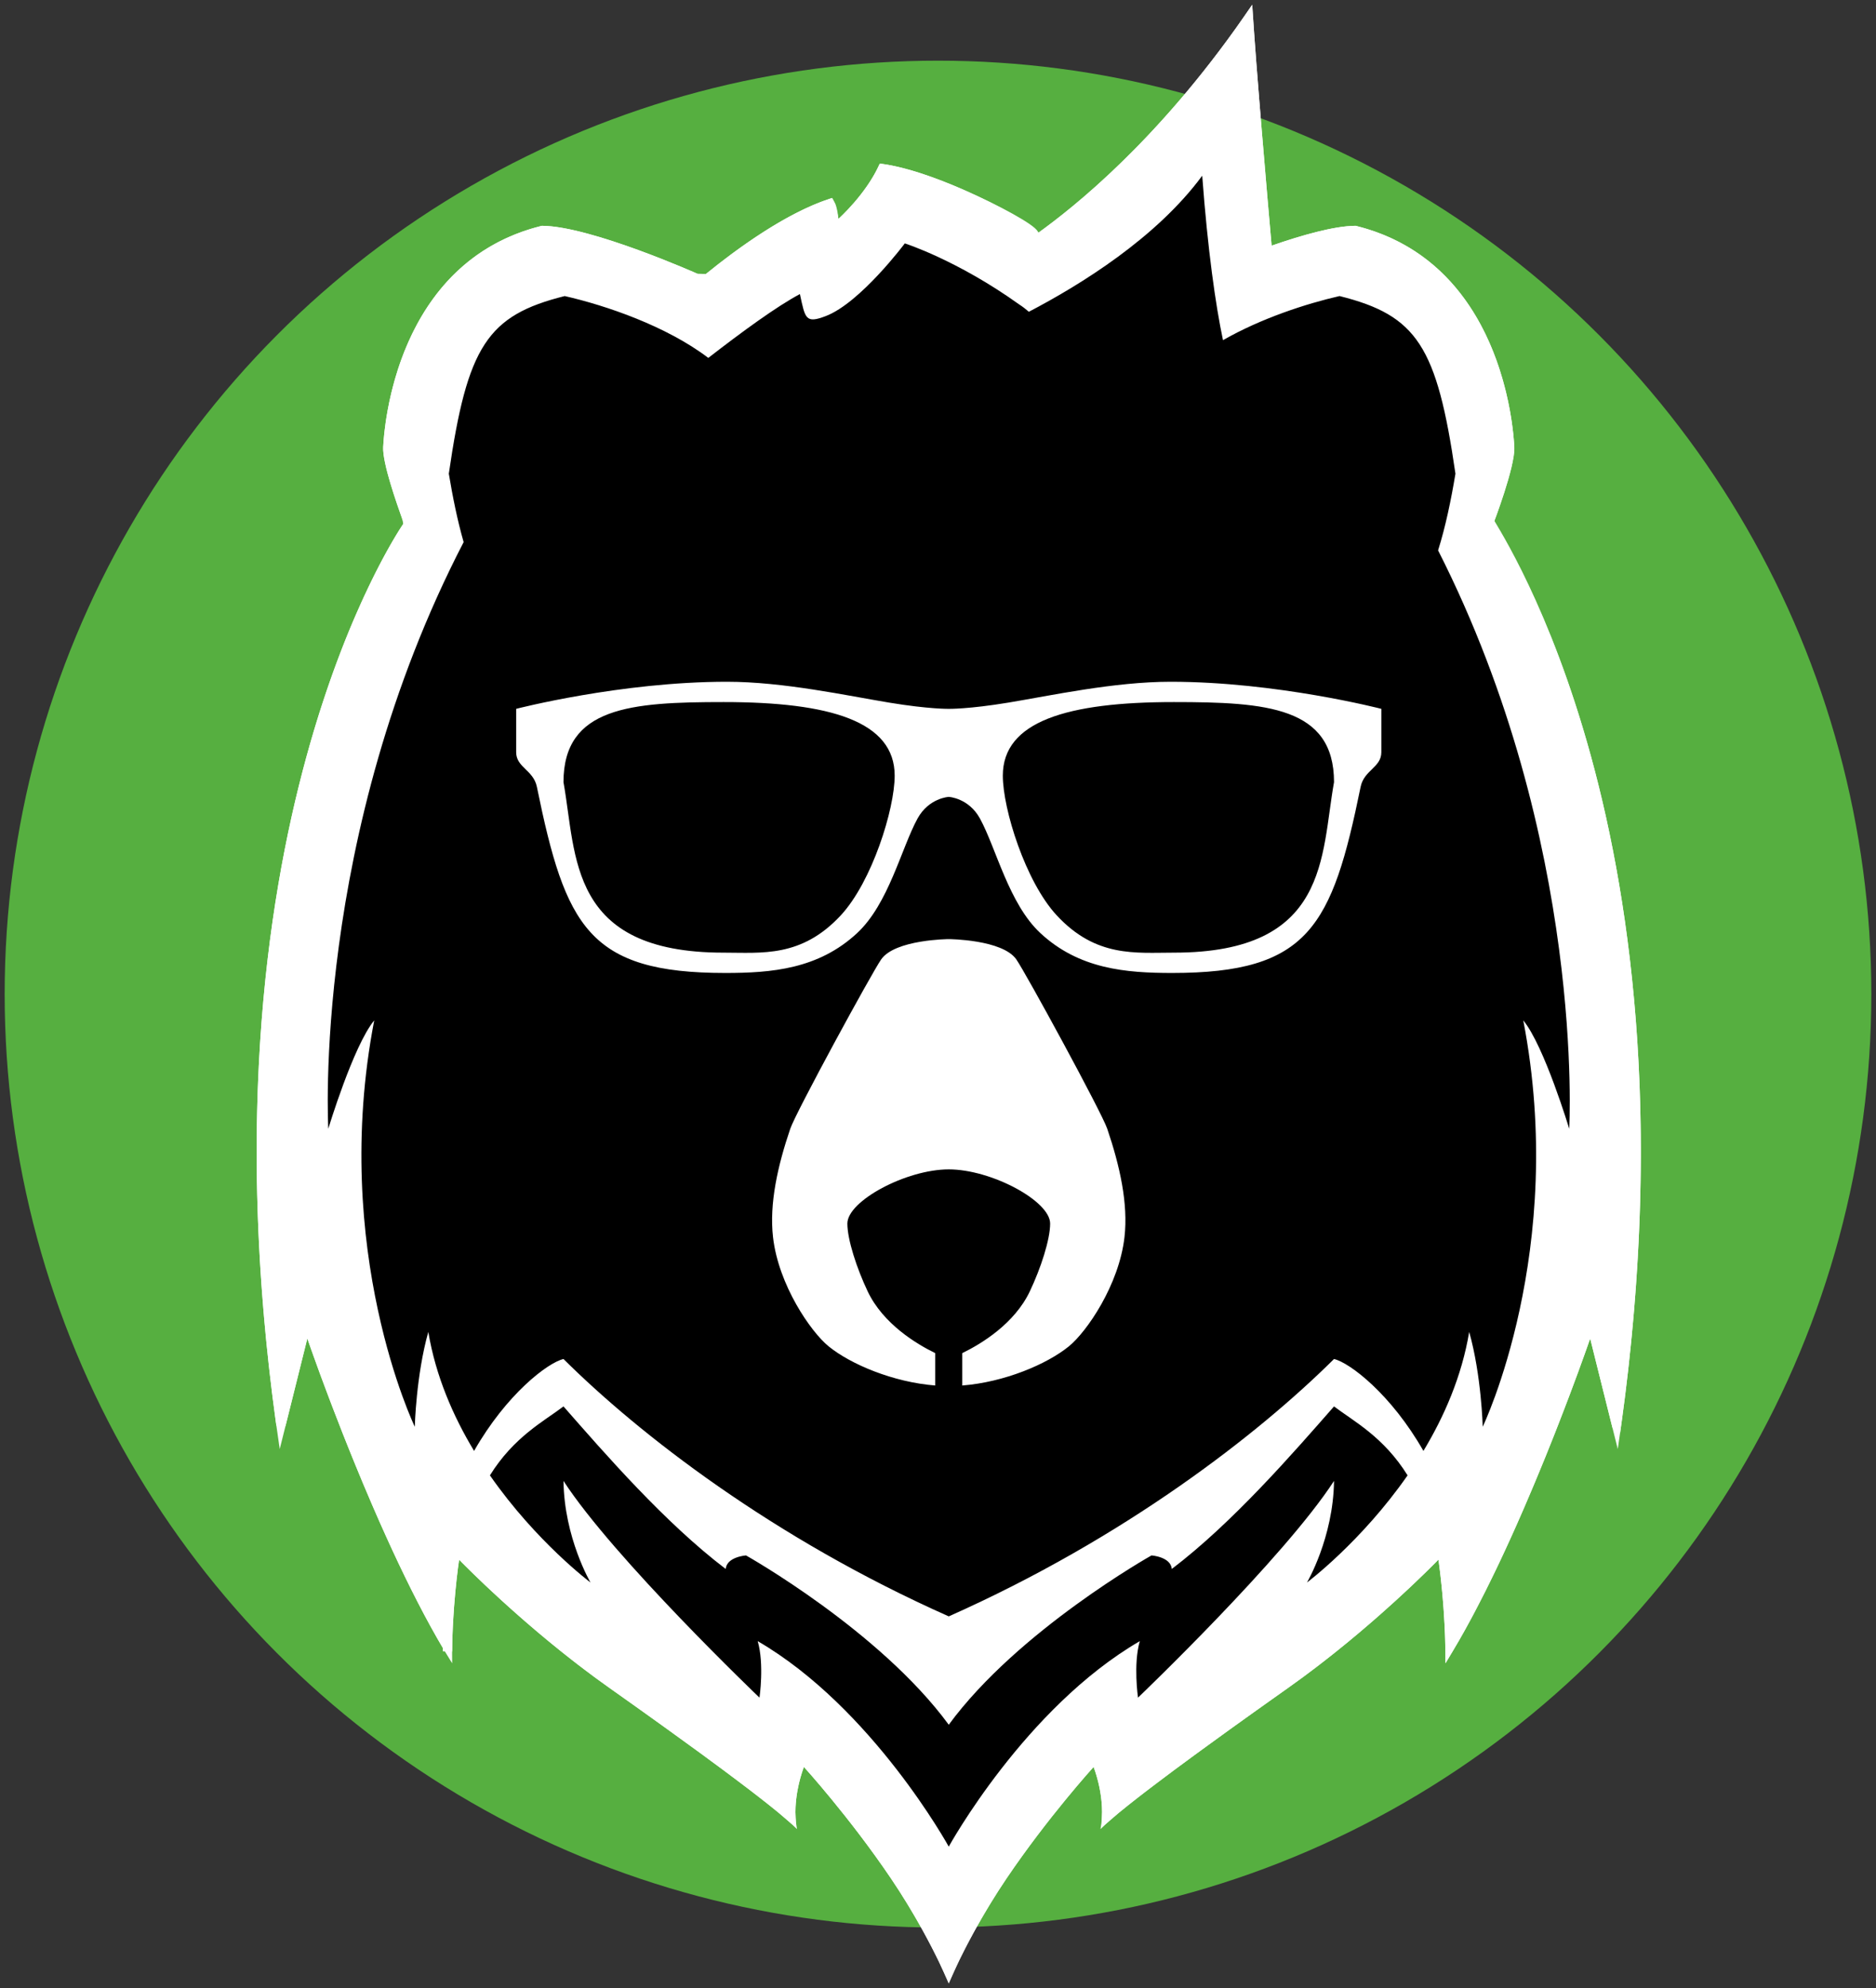 <?xml version="1.0" encoding="UTF-8"?> <svg xmlns="http://www.w3.org/2000/svg" xmlns:xlink="http://www.w3.org/1999/xlink" width="201px" height="213px" viewBox="0 0 201 213"><rect x="0" y="0" width="201" height="213" fill="#333333" stroke="none"/> <title>Logo</title> <g id="Page-1" stroke="none" stroke-width="1" fill="none" fill-rule="evenodd"> <g id="BB-1.2" transform="translate(-1194, -196)"> <g id="Logo" transform="translate(1172, 172)"> <g id="BB" transform="translate(1.5, 1.5)"> <g id="Logo" transform="translate(21, 23)"> <circle id="Bg" fill="#56AF40" cx="100" cy="106" r="100"></circle> <g id="Bear" transform="translate(27, 0)"> <path d="M145.518,151.425 C145.397,150.944 145.28,150.474 145.166,150.018 L144.942,149.119 C144.868,148.825 144.797,148.539 144.727,148.26 L144.591,147.712 C144.345,146.727 144.126,145.85 143.944,145.118 C143.542,143.502 143.361,142.773 143.361,142.773 C143.361,142.773 143.231,142.249 142.946,141.102 C142.604,142.146 142.403,142.732 142.403,142.732 C142.403,142.732 139.05,152.514 134.505,162.731 L134.107,163.62 L133.703,164.51 C133.5,164.955 133.295,165.4 133.088,165.844 L132.671,166.73 L132.25,167.612 C130.838,170.545 129.356,173.389 127.855,175.917 C127.773,170.905 127.113,166.511 127.113,166.511 C127.113,166.511 127.058,166.147 126.947,165.513 C126.561,165.926 126.32,166.175 126.26,166.237 C126.215,166.284 126.07,166.433 125.834,166.67 L125.569,166.935 C123.567,168.929 117.531,174.746 110.283,179.875 C109.477,180.446 108.659,181.026 107.837,181.611 L106.603,182.49 L105.781,183.077 C105.37,183.372 104.96,183.666 104.551,183.959 L103.736,184.545 C98.408,188.385 93.476,192.056 91.066,194.163 C91.204,191.254 90.133,188.609 90.133,188.609 C90.133,188.609 90.106,188.542 90.052,188.422 L89.975,188.253 C89.929,188.156 89.874,188.042 89.809,187.913 C89.478,188.265 89.3,188.461 89.3,188.461 C89.143,188.634 84.346,193.93 79.93,200.46 C77.679,203.786 75.542,207.631 74.152,210.737 C72.761,207.631 70.625,203.786 68.374,200.46 C63.886,193.823 59.003,188.461 59.003,188.461 C58.962,188.415 58.788,188.226 58.494,187.913 C58.278,188.342 58.17,188.609 58.17,188.609 L58.159,188.638 C58.045,188.931 57.108,191.431 57.238,194.164 C54.705,191.948 49.387,188.008 43.752,183.959 L42.933,183.372 C42.797,183.274 42.66,183.176 42.523,183.077 L41.7,182.489 L40.467,181.61 C39.645,181.026 38.828,180.446 38.021,179.875 C30.715,174.705 24.64,168.836 22.695,166.896 L22.486,166.686 C22.209,166.407 22.096,166.291 22.058,166.252 L21.36,165.532 L21.205,166.522 C21.15,166.875 21.12,167.077 21.095,167.26 L21.071,167.441 C21.025,167.795 20.971,168.241 20.913,168.762 C20.831,169.514 20.742,170.422 20.664,171.436 C20.549,172.923 20.458,174.637 20.443,176.414 L20.449,175.92 L20.43,175.887 C18.555,172.726 16.71,169.074 14.997,165.373 L14.571,164.447 C9.639,153.638 5.901,142.732 5.901,142.732 C5.901,142.732 5.7,142.145 5.357,141.102 L5.357,141.102 L5.309,141.295 C5.185,141.795 5.089,142.182 5.027,142.435 L4.986,142.598 C4.957,142.713 4.943,142.773 4.943,142.773 C4.93,142.826 4.869,143.071 4.766,143.484 L4.692,143.783 C4.625,144.053 4.545,144.371 4.455,144.734 C4.177,145.85 3.959,146.727 3.713,147.712 L3.471,148.684 L3.362,149.118 L2.983,150.638 C2.86,151.131 2.733,151.637 2.602,152.153 C-6.165,89.267 15.284,57.127 16.157,55.853 C16.166,55.841 16.288,55.581 16.026,54.833 C15.49,53.304 13.975,49.044 14.056,47.41 C14.121,46.103 14.651,38.289 19.217,31.924 C21.663,28.514 25.277,25.522 30.613,24.193 C35.759,24.252 47.098,29.32 47.098,29.32 L48.297,29.363 C51.741,26.554 56.83,22.852 61.438,21.306 C61.731,21.809 61.833,23.021 61.833,23.021 C61.833,23.021 61.873,23.492 61.854,23.979 C62.365,23.587 62.66,23.326 62.66,23.326 C62.806,23.195 65.574,20.697 67.064,17.572 C69.51,17.919 72.577,18.999 75.394,20.226 C79.428,21.983 83.063,24.006 83.291,24.609 C83.34,24.739 83.315,25.021 83.227,25.423 C83.531,25.211 83.805,25.015 84.051,24.838 C87.619,22.265 96.8,15.119 106.261,1.479 C106.455,4.383 106.753,8.205 107.065,12.02 L107.157,13.141 C107.588,18.362 108.028,23.4 108.246,25.863 C108.263,26.06 108.282,26.275 108.303,26.504 C108.505,26.432 108.707,26.361 108.908,26.291 C112.042,25.203 115.455,24.218 117.693,24.193 C123.028,25.522 126.641,28.513 129.087,31.924 C133.653,38.288 134.183,46.102 134.248,47.409 C134.348,49.411 132.063,55.351 132.063,55.351 C133.019,57.127 154.471,89.271 145.7,152.153 L145.699,152.152 Z" id="Border" stroke="#FFFFFF" fill="#000000"></path> <path d="M145.832,154.74 C144.244,148.403 142.876,142.894 142.876,142.894 C142.876,142.894 135.221,165.218 127.358,177.691 C127.436,172.03 126.619,166.585 126.619,166.585 C126.619,166.585 119.513,173.956 110.572,180.283 C102.239,186.179 92.724,193.062 90.409,195.461 C91.052,192.201 89.67,188.797 89.67,188.797 C89.67,188.797 84.811,194.134 80.344,200.74 C77.846,204.432 75.488,208.767 74.152,212 C72.815,208.767 70.458,204.432 67.96,200.74 C63.493,194.134 58.634,188.797 58.634,188.797 C58.634,188.797 57.252,192.201 57.895,195.461 C55.579,193.062 46.064,186.179 37.732,180.283 C28.791,173.956 21.685,166.585 21.685,166.585 C21.685,166.585 20.867,172.03 20.946,177.691 C13.083,165.218 5.428,142.894 5.428,142.894 C5.428,142.894 4.06,148.403 2.472,154.74 C-7.467,88.628 15.773,55.529 15.773,55.529 C15.773,55.529 13.454,49.435 13.556,47.385 C13.658,45.335 14.895,27.549 30.553,23.692 C35.729,23.712 47.302,28.863 47.302,28.863 L48.119,28.863 C51.679,25.972 56.908,22.211 61.59,20.731 C62.066,21.075 62.329,22.952 62.329,22.952 C62.329,22.952 65.325,20.301 66.762,17.029 C72.89,17.732 83.354,23.361 83.759,24.433 C87.41,21.798 96.972,14.347 106.667,0 C107.077,6.746 108.325,21.07 108.744,25.819 C111.965,24.701 115.476,23.701 117.751,23.692 C133.409,27.548 134.645,45.334 134.747,47.385 C134.849,49.435 132.531,55.529 132.531,55.529 C132.531,55.529 155.77,88.628 145.832,154.74 Z M140.629,120.426 C140.629,120.426 137.957,111.552 135.708,108.816 C140.462,133.457 131.363,152.351 131.363,152.351 C131.363,152.351 131.226,146.847 129.914,142.192 C129.123,146.931 127.247,151.232 125.01,154.941 C121.554,148.875 117.12,145.487 115.431,145.094 C107.335,153.132 93.015,164.28 74.152,172.667 C55.289,164.28 40.968,153.132 32.874,145.094 C31.185,145.487 26.751,148.875 23.295,154.941 C21.057,151.232 19.181,146.931 18.39,142.192 C17.078,146.847 16.941,152.351 16.941,152.351 C16.941,152.351 7.843,133.457 12.596,108.816 C10.347,111.552 7.675,120.426 7.675,120.426 C7.675,120.426 5.865,89.066 22.176,57.578 C21.51,55.263 21.002,52.739 20.588,50.249 C22.568,36.591 24.712,33.288 33.006,31.218 C37.439,32.229 43.906,34.434 48.389,37.843 C52.058,35 55.738,32.315 58.204,31.005 C58.774,33.637 58.805,34.19 60.971,33.364 C64.679,31.95 69.445,25.575 69.445,25.575 C69.445,25.575 75.049,27.356 81.69,32.11 C82.057,32.347 82.406,32.612 82.734,32.901 C88.302,29.996 96.416,24.97 101.309,18.323 C101.9,26.283 102.744,32.213 103.535,35.943 C107.629,33.6 112.476,32.026 116.022,31.217 C124.315,33.288 126.46,36.59 128.44,50.249 C127.972,53.061 127.383,55.915 126.581,58.463 C142.404,89.651 140.629,120.426 140.629,120.426 Z M55.323,132.035 C55.907,137.17 59.378,142.187 61.275,143.732 C63.649,145.664 68.203,147.578 72.704,147.933 L72.704,144.464 C70.695,143.485 67.12,141.339 65.461,137.839 C64.292,135.372 63.289,132.307 63.289,130.583 C63.289,128.16 69.597,124.779 74.152,124.779 C78.707,124.779 85.015,128.16 85.015,130.583 C85.015,132.307 84.012,135.372 82.842,137.839 C81.184,141.339 77.609,143.485 75.6,144.464 L75.6,147.933 C80.1,147.578 84.655,145.664 87.028,143.732 C88.926,142.187 92.396,137.17 92.981,132.035 C93.389,128.449 92.484,124.401 91.133,120.427 C90.528,118.644 82.412,103.753 81.393,102.286 C79.907,100.144 74.152,100.11 74.152,100.11 C74.152,100.11 68.397,100.144 66.91,102.286 C65.891,103.753 57.777,118.644 57.171,120.427 C55.82,124.401 54.915,128.449 55.323,132.035 Z M120.5,75.44 C120.5,75.44 109.304,72.538 97.917,72.538 C91.866,72.538 85.037,74.029 80.53,74.774 C76.263,75.479 74.152,75.44 74.152,75.44 C74.152,75.44 72.041,75.479 67.773,74.774 C63.267,74.029 56.438,72.538 50.387,72.538 C39,72.538 27.804,75.44 27.804,75.44 L27.804,80.092 C27.804,81.717 29.655,81.998 30.022,83.793 C33.082,98.776 35.583,103.737 50.209,103.737 C55.174,103.737 60.187,103.32 64.334,99.466 C67.715,96.324 69.071,90.367 70.806,87.194 C72.015,84.984 74.152,84.872 74.152,84.872 C74.152,84.872 76.289,84.984 77.497,87.194 C79.232,90.367 80.589,96.324 83.97,99.466 C88.116,103.32 93.129,103.737 98.094,103.737 C112.721,103.737 115.222,98.776 118.282,83.793 C118.649,81.998 120.5,81.717 120.5,80.092 L120.5,75.44 L120.5,75.44 Z M98.286,101.56 C94.168,101.56 89.936,102.109 85.717,97.561 C82.372,93.954 79.945,86.18 79.945,82.597 C79.945,76.79 86.822,74.714 98.272,74.714 C108.187,74.714 115.431,75.235 115.431,83.295 C114.01,91.202 114.93,101.56 98.286,101.56 L98.286,101.56 Z M62.587,97.561 C58.368,102.109 54.136,101.56 50.018,101.56 C33.374,101.56 34.294,91.202 32.873,83.295 C32.873,75.234 40.117,74.714 50.032,74.714 C61.482,74.714 68.358,76.79 68.358,82.597 C68.358,86.18 65.932,93.954 62.587,97.561 L62.587,97.561 Z M32.874,150.173 C37.314,155.238 43.746,162.645 50.254,167.587 C50.37,166.278 52.427,166.136 52.427,166.136 C52.427,166.136 66.74,174.172 74.152,184.276 C81.564,174.172 95.877,166.136 95.877,166.136 C95.877,166.136 97.935,166.278 98.05,167.587 C104.557,162.645 110.99,155.238 115.431,150.173 C117.527,151.764 120.742,153.426 123.312,157.56 C118.336,164.703 112.534,169.038 112.534,169.038 C112.534,169.038 115.354,164.259 115.431,158.155 C110.057,166.438 94.429,181.373 94.429,181.373 C94.429,181.373 93.906,177.777 94.622,175.32 C82.321,182.468 74.152,197.335 74.152,197.335 C74.152,197.335 65.983,182.468 53.682,175.32 C54.398,177.777 53.874,181.373 53.874,181.373 C53.874,181.373 38.247,166.438 32.874,158.155 C32.951,164.259 35.77,169.038 35.77,169.038 C35.77,169.038 29.968,164.703 24.992,157.56 C27.562,153.426 30.777,151.764 32.874,150.173 Z" id="Border" fill="#FFFFFF"></path> </g> </g> </g> </g> </g> </g> </svg> 